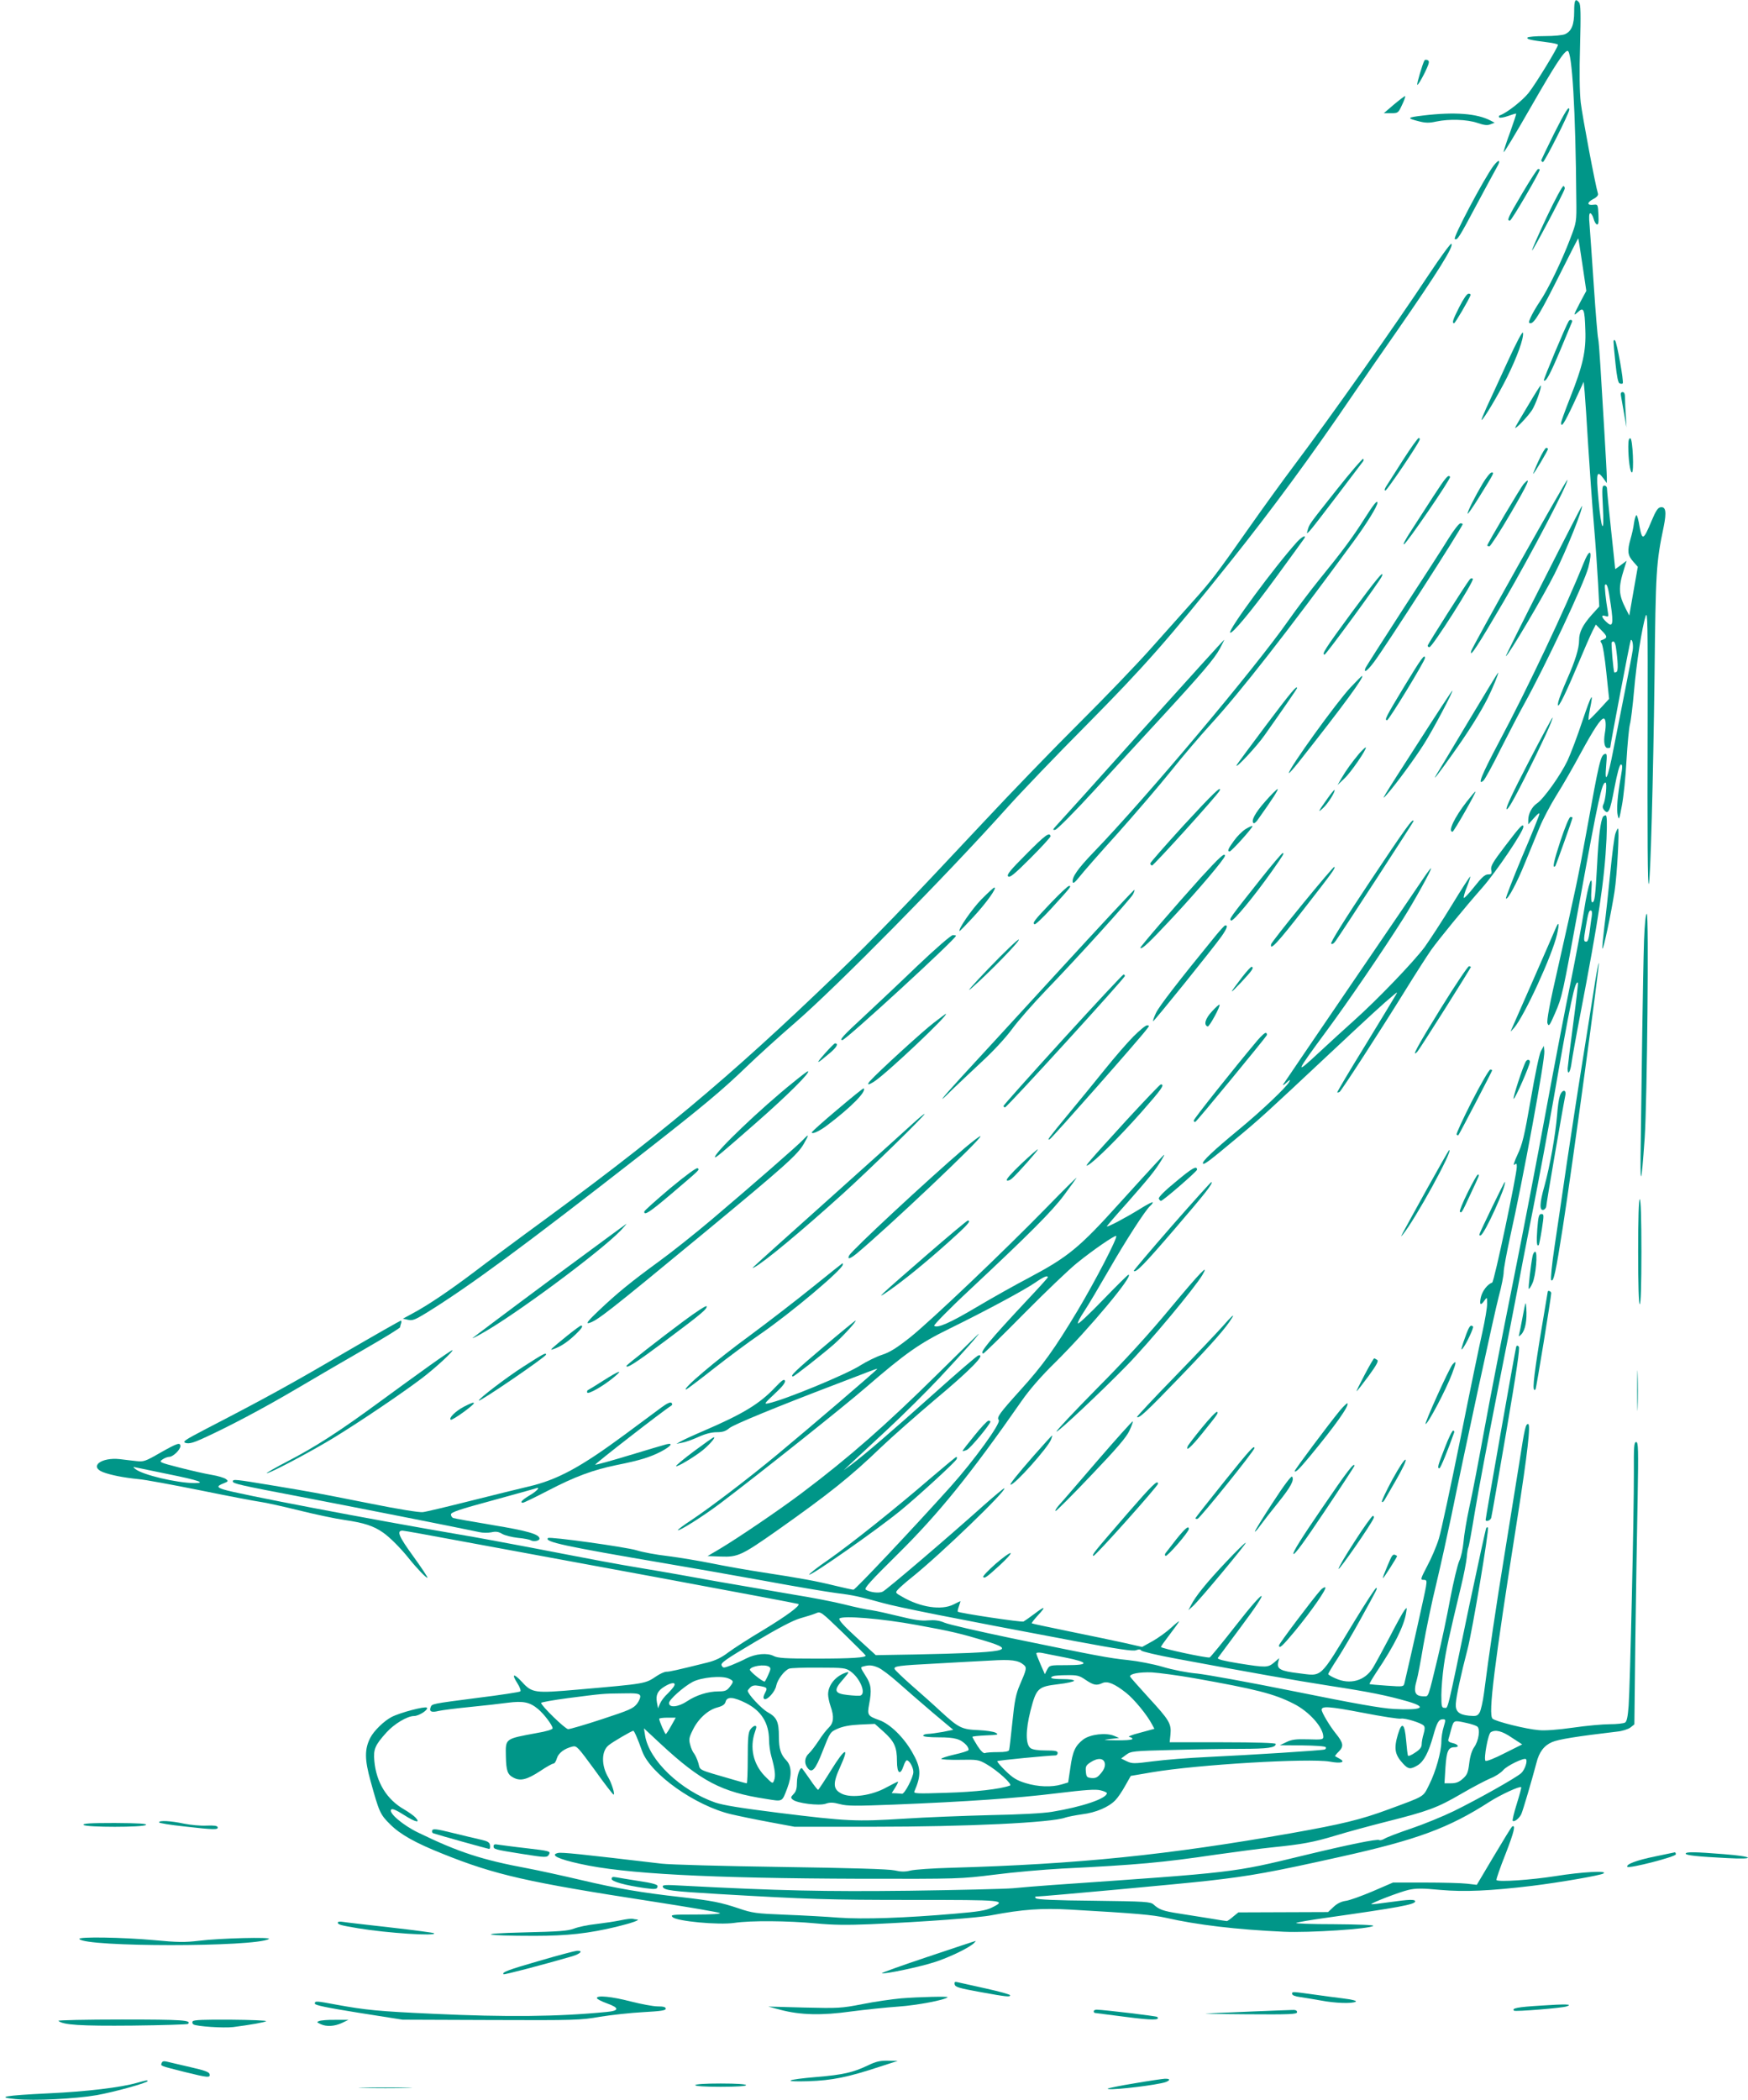 <?xml version="1.0" standalone="no"?>
<!DOCTYPE svg PUBLIC "-//W3C//DTD SVG 20010904//EN"
 "http://www.w3.org/TR/2001/REC-SVG-20010904/DTD/svg10.dtd">
<svg version="1.0" xmlns="http://www.w3.org/2000/svg"
 width="1066pt" height="1280pt" viewBox="0 0 1066 1280"
 preserveAspectRatio="xMidYMid meet">
<g transform="translate(0,1280) scale(0.1,-0.1)"
fill="#009688" stroke="none">
<path d="M9600 12730 c0 -81 -16 -120 -55 -138 -14 -7 -69 -12 -125 -12 -54 0
-101 -4 -105 -9 -6 -10 20 -16 123 -29 34 -4 63 -11 63 -15 1 -15 -133 -234
-178 -292 -37 -47 -133 -123 -176 -138 -7 -2 -8 -8 -4 -13 4 -4 29 0 54 9 25
9 47 16 49 14 2 -2 -15 -51 -36 -111 -22 -59 -40 -114 -40 -123 0 -9 74 114
165 273 147 256 204 344 225 344 27 0 49 -366 53 -905 2 -139 1 -140 -37 -240
-53 -139 -136 -311 -186 -384 -23 -34 -48 -78 -56 -97 -13 -30 -13 -34 1 -34
22 0 62 67 181 305 58 116 107 211 108 212 2 2 13 -70 26 -158 l24 -162 -35
-65 c-45 -87 -46 -91 -16 -64 35 33 41 18 45 -109 5 -130 -15 -218 -94 -417
-30 -76 -54 -143 -54 -149 0 -34 21 -2 77 118 l61 132 6 -64 c3 -35 13 -179
21 -319 9 -140 24 -358 35 -485 11 -126 22 -291 26 -366 l7 -136 -48 -53 c-53
-60 -75 -104 -75 -152 0 -51 -24 -127 -74 -240 -25 -57 -48 -116 -52 -133 -16
-71 27 8 106 195 45 107 91 213 102 234 l20 39 36 -37 c37 -37 37 -45 -3 -59
-6 -2 -5 -9 2 -18 7 -8 20 -88 29 -177 l17 -162 -59 -64 c-32 -35 -62 -64 -65
-65 -4 0 0 29 7 66 25 118 9 92 -46 -72 -29 -88 -70 -197 -91 -242 -42 -88
-146 -234 -186 -260 -30 -20 -53 -63 -53 -100 l0 -28 36 40 c25 28 34 34 31
20 -2 -11 -50 -130 -107 -263 -56 -134 -99 -246 -96 -249 10 -10 67 95 116
217 28 69 68 165 88 214 20 50 67 139 105 200 38 60 105 177 149 259 78 143
120 207 138 207 13 0 16 -40 7 -90 -9 -54 -2 -90 18 -90 8 0 15 2 15 4 0 15
121 651 125 654 9 9 17 -29 12 -61 -2 -17 -23 -126 -46 -242 -23 -115 -55
-280 -72 -365 -33 -174 -55 -222 -44 -97 6 67 5 76 -9 71 -25 -10 -34 -47
-110 -469 -51 -281 -65 -346 -171 -816 -55 -239 -73 -339 -68 -356 8 -23 13
-16 46 60 44 102 44 102 153 697 112 615 133 710 155 710 11 0 1 -106 -13
-133 -6 -12 -5 -23 3 -33 27 -33 37 -14 64 131 18 94 32 145 40 145 10 0 10
-15 0 -72 -21 -119 -28 -204 -19 -239 7 -31 9 -25 25 61 10 52 23 176 28 275
6 99 15 198 21 220 6 22 17 113 25 203 15 174 49 390 71 457 12 34 13 -53 12
-610 -2 -775 0 -1030 7 -1023 10 10 27 636 35 1263 7 651 10 694 56 915 18 89
13 123 -19 118 -16 -2 -29 -21 -55 -83 -49 -118 -57 -122 -73 -36 -6 39 -15
71 -19 71 -4 0 -11 -21 -15 -47 -3 -27 -13 -70 -21 -97 -21 -73 -18 -101 15
-138 l29 -33 -26 -148 -26 -149 -20 39 c-46 90 -48 130 -11 247 l15 48 -35
-26 c-19 -15 -35 -26 -35 -24 0 2 -11 109 -25 238 -14 129 -25 243 -25 253 0
9 -7 17 -16 17 -14 0 -15 -15 -9 -127 10 -183 -10 -149 -27 45 -15 163 -10
180 31 125 l20 -28 0 35 c0 19 -7 145 -15 280 -8 135 -19 314 -24 398 -5 84
-11 160 -14 170 -3 9 -15 152 -26 317 -11 165 -23 333 -26 373 -5 50 -3 72 4
72 6 0 15 -14 20 -32 4 -17 14 -34 20 -36 10 -3 12 12 10 59 -3 63 -4 64 -30
61 -40 -5 -42 13 -3 34 24 12 33 24 30 34 -16 51 -95 471 -105 555 -7 66 -9
185 -4 347 5 193 4 251 -6 263 -23 28 -30 15 -30 -55z m223 -3615 c18 -122 12
-143 -28 -105 -30 29 -32 44 -4 35 18 -6 20 -4 14 27 -13 75 -21 158 -17 163
12 12 20 -15 35 -120z m31 -257 c13 -88 15 -147 5 -153 -6 -4 -12 -5 -14 -4
-6 7 -21 179 -16 184 12 12 20 2 25 -27z"/>
<path d="M8687 12432 c-12 -21 -48 -144 -44 -149 5 -5 49 74 67 122 6 17 5 25
-5 29 -8 3 -16 2 -18 -2z"/>
<path d="M8502 12164 l-63 -54 44 0 c43 0 44 1 67 50 13 27 22 52 19 54 -2 2
-32 -21 -67 -50z"/>
<path d="M9477 11985 c-42 -85 -77 -158 -78 -162 0 -4 4 -9 10 -11 9 -3 161
298 161 319 0 29 -24 -9 -93 -146z"/>
<path d="M8680 12096 c-101 -12 -104 -16 -25 -36 39 -10 63 -10 103 -1 80 17
189 13 251 -8 41 -14 61 -17 80 -9 l26 10 -25 13 c-82 43 -218 54 -410 31z"/>
<path d="M9107 11788 c-59 -80 -248 -437 -235 -445 15 -9 26 8 134 211 53 100
108 200 121 224 29 49 15 56 -20 10z"/>
<path d="M9286 11626 c-90 -152 -99 -171 -78 -171 10 0 182 294 182 311 0 2
-4 4 -10 4 -5 0 -47 -65 -94 -144z"/>
<path d="M9431 11474 c-51 -108 -90 -198 -88 -201 5 -4 193 351 199 376 2 7
-2 15 -7 17 -6 3 -53 -84 -104 -192z"/>
<path d="M8716 11130 c-207 -313 -593 -860 -826 -1170 -64 -85 -188 -256 -275
-380 -198 -282 -228 -321 -344 -450 -52 -58 -164 -184 -250 -280 -85 -96 -282
-301 -437 -455 -155 -154 -418 -426 -585 -605 -486 -519 -668 -708 -898 -929
-661 -636 -1086 -991 -1896 -1581 -93 -69 -233 -172 -310 -231 -151 -114 -285
-205 -379 -255 l-59 -32 32 -7 c27 -6 43 1 109 41 267 165 591 404 1322 974
369 288 486 386 635 530 61 59 193 179 295 267 256 222 924 899 1295 1313 76
85 294 313 485 505 351 355 493 516 876 995 249 312 492 641 749 1020 54 80
174 253 266 385 248 357 348 518 330 529 -5 3 -66 -80 -135 -184z"/>
<path d="M8900 10930 c-40 -79 -47 -100 -32 -100 6 0 90 143 100 171 2 5 -3 9
-12 9 -10 0 -31 -31 -56 -80z"/>
<path d="M9567 10843 c-19 -30 -156 -357 -152 -362 12 -11 36 32 100 184 37
88 69 166 72 173 5 13 -13 17 -20 5z"/>
<path d="M9191 10589 c-51 -112 -109 -237 -127 -276 -18 -40 -31 -73 -29 -73
11 0 101 151 155 259 63 127 103 239 98 272 -2 14 -37 -51 -97 -182z"/>
<path d="M9840 10716 c0 -10 5 -70 12 -133 8 -78 16 -117 25 -120 8 -3 16 -3
19 0 8 8 -35 250 -47 262 -6 5 -9 2 -9 -9z"/>
<path d="M9316 10324 c-42 -69 -76 -128 -76 -131 0 -12 71 61 100 103 24 33
66 154 55 154 -2 0 -38 -56 -79 -126z"/>
<path d="M9886 10383 c3 -16 11 -64 19 -108 l14 -80 -4 70 c-3 39 -5 87 -5
108 0 26 -4 37 -15 37 -10 0 -13 -8 -9 -27z"/>
<path d="M8554 9993 c-48 -76 -94 -148 -102 -160 -9 -15 -10 -23 -3 -23 9 0
196 275 208 308 3 6 1 12 -5 12 -6 0 -50 -62 -98 -137z"/>
<path d="M9930 10078 c0 -77 11 -158 22 -158 14 0 5 203 -9 208 -9 2 -13 -11
-13 -50z"/>
<path d="M9384 9994 c-19 -41 -34 -78 -34 -82 0 -9 90 141 90 151 0 4 -5 7
-11 7 -5 0 -26 -34 -45 -76z"/>
<path d="M8150 9813 c-168 -212 -164 -206 -175 -243 -7 -25 -7 -25 13 -5 11
11 86 108 167 215 81 107 152 200 157 207 5 6 5 13 1 16 -4 3 -78 -83 -163
-190z"/>
<path d="M9042 9853 c-51 -87 -92 -169 -92 -184 0 -7 32 39 71 102 93 150 93
149 75 149 -7 0 -32 -30 -54 -67z"/>
<path d="M8740 9773 c-46 -71 -107 -166 -137 -212 -30 -46 -49 -81 -41 -79 16
5 287 400 281 411 -10 17 -25 0 -103 -120z"/>
<path d="M9264 9363 c-159 -284 -291 -523 -292 -531 -12 -48 38 28 199 303
164 282 399 729 387 740 -2 2 -134 -228 -294 -512z"/>
<path d="M9293 9851 c-18 -19 -223 -365 -223 -376 0 -3 6 -5 13 -5 6 0 65 90
129 200 107 183 129 233 81 181z"/>
<path d="M8321 9638 c-73 -115 -137 -201 -278 -374 -54 -67 -138 -178 -187
-248 -203 -290 -870 -1083 -1187 -1411 -96 -100 -133 -152 -127 -182 2 -11 14
-1 39 30 20 26 124 145 232 264 107 120 255 292 328 383 72 91 184 221 247
290 179 196 457 551 864 1106 81 110 148 218 148 239 0 20 -23 -9 -79 -97z"/>
<path d="M9412 9259 c-128 -252 -231 -459 -229 -459 13 0 228 363 297 501 71
140 177 405 167 415 -1 1 -107 -204 -235 -457z"/>
<path d="M8834 9518 c-31 -51 -157 -246 -279 -433 -121 -187 -224 -348 -228
-357 -12 -34 11 -18 51 35 62 80 542 826 542 842 0 3 -6 5 -14 5 -8 0 -41 -42
-72 -92z"/>
<path d="M7911 9498 c-137 -151 -423 -539 -409 -554 11 -11 127 128 279 336
91 124 168 231 173 238 15 25 -14 11 -43 -20z"/>
<path d="M9656 9364 c-106 -265 -345 -770 -515 -1088 -106 -200 -133 -267 -95
-235 9 7 56 93 105 192 50 98 113 220 141 270 132 237 368 740 394 837 28 109
10 124 -30 24z"/>
<path d="M8245 9069 c-164 -223 -187 -259 -167 -259 9 0 339 450 349 477 17
44 -31 -14 -182 -218z"/>
<path d="M8963 9268 c-23 -28 -254 -392 -256 -402 -1 -6 3 -11 10 -11 18 0
276 406 265 417 -5 5 -13 4 -19 -4z"/>
<path d="M6969 8353 c-270 -302 -506 -563 -523 -581 -27 -29 -28 -33 -11 -30
11 1 120 111 241 243 121 132 301 328 400 435 258 280 330 365 363 426 16 30
28 54 26 54 -2 0 -225 -246 -496 -547z"/>
<path d="M8565 8618 c-113 -187 -124 -208 -106 -208 11 0 231 361 231 379 0
29 -23 -3 -125 -171z"/>
<path d="M8955 8403 c-98 -164 -185 -309 -194 -323 -31 -51 9 -1 96 122 94
131 172 255 217 345 29 58 68 153 62 153 -2 0 -83 -134 -181 -297z"/>
<path d="M8238 8612 c-86 -91 -378 -496 -378 -524 0 -5 26 24 58 64 276 349
407 528 388 528 -2 0 -33 -31 -68 -68z"/>
<path d="M7720 8378 c-96 -128 -177 -237 -179 -243 -9 -26 125 117 172 185
111 157 197 281 197 286 0 19 -38 -26 -190 -228z"/>
<path d="M8649 8273 c-227 -352 -233 -363 -189 -313 57 65 167 215 224 305 55
86 181 325 173 325 -3 0 -96 -142 -208 -317z"/>
<path d="M9321 8153 c-95 -183 -140 -278 -133 -285 7 -7 44 58 112 193 98 194
174 359 168 365 -2 1 -68 -121 -147 -273z"/>
<path d="M8289 8207 c-45 -54 -80 -102 -109 -152 l-23 -40 42 40 c40 37 138
181 130 189 -2 2 -20 -15 -40 -37z"/>
<path d="M7218 7769 c-111 -122 -203 -226 -203 -232 0 -6 5 -11 10 -13 9 -2
406 436 413 457 13 34 -41 -18 -220 -212z"/>
<path d="M7716 7915 c-62 -70 -87 -117 -72 -132 4 -4 14 4 24 17 95 133 131
190 123 190 -5 0 -39 -34 -75 -75z"/>
<path d="M8095 7932 c-57 -80 -62 -91 -26 -57 30 27 77 103 69 110 -2 1 -21
-22 -43 -53z"/>
<path d="M8945 7914 c-75 -96 -117 -184 -87 -184 8 0 145 240 140 245 -2 2
-25 -26 -53 -61z"/>
<path d="M9776 7822 c-15 -25 -28 -124 -36 -291 -11 -199 -15 -231 -30 -231
-6 0 -8 28 -5 73 10 123 -19 45 -45 -123 -12 -80 -49 -275 -81 -435 -33 -159
-100 -510 -150 -780 -49 -269 -141 -746 -204 -1060 -63 -313 -142 -718 -175
-900 -33 -181 -73 -391 -90 -465 -16 -74 -32 -169 -35 -210 -4 -41 -15 -93
-26 -115 -10 -22 -35 -125 -55 -230 -19 -104 -53 -264 -75 -355 -61 -252 -56
-240 -84 -240 -56 0 -67 24 -45 100 6 19 24 114 40 210 17 96 52 267 80 380
27 113 67 295 90 405 88 430 262 1236 290 1342 17 62 30 129 30 149 0 20 18
116 39 213 80 356 214 1085 209 1134 l-3 32 -18 -32 c-10 -19 -36 -144 -62
-295 -39 -224 -51 -274 -81 -337 -19 -40 -27 -68 -19 -61 13 11 15 9 15 -12 0
-49 -138 -702 -150 -706 -29 -10 -60 -51 -69 -89 -10 -47 -2 -55 22 -20 16 22
16 21 16 -19 1 -23 -13 -102 -29 -175 -17 -74 -78 -368 -135 -654 -58 -286
-116 -557 -130 -603 -14 -46 -46 -121 -71 -167 -41 -79 -43 -85 -23 -85 20 0
21 -4 15 -42 -5 -33 -87 -399 -131 -587 -6 -23 -6 -23 -108 -16 -56 4 -104 8
-105 10 -2 2 18 36 45 77 104 154 166 278 178 357 6 34 5 35 -10 16 -9 -11
-50 -85 -91 -165 -42 -80 -88 -164 -102 -187 -49 -79 -140 -104 -229 -63 -24
10 -43 22 -43 26 0 4 26 48 59 98 32 50 94 156 138 236 107 194 105 190 95
190 -5 0 -64 -91 -132 -202 -219 -360 -192 -335 -342 -317 -109 13 -133 26
-123 67 l6 25 -31 -27 c-38 -31 -47 -32 -216 -5 -92 15 -131 25 -127 33 4 6
67 91 141 190 185 246 159 252 -32 7 -81 -104 -153 -191 -159 -194 -16 -5
-297 55 -297 64 0 4 25 39 55 78 30 39 55 74 55 78 0 3 -21 -14 -48 -39 -26
-24 -77 -61 -112 -81 l-65 -36 -105 24 c-58 13 -208 44 -335 70 -126 26 -232
48 -233 50 -2 2 15 24 38 49 52 56 44 59 -24 7 -28 -21 -57 -41 -64 -45 -10
-6 -390 51 -401 60 -2 2 1 17 7 33 6 17 10 31 9 31 -2 0 -20 -9 -42 -20 -73
-37 -202 -18 -313 47 -43 24 -43 25 -25 45 10 11 48 45 86 75 171 137 576 527
562 541 -2 3 -59 -45 -127 -105 -222 -199 -593 -515 -615 -525 -23 -11 -78 -4
-103 12 -12 8 27 51 195 217 250 247 445 488 755 933 48 69 118 150 205 235
210 208 482 534 447 535 -4 0 -73 -68 -154 -152 -81 -84 -150 -149 -154 -145
-4 4 13 37 38 74 25 38 91 149 148 248 102 178 227 372 255 395 8 7 15 16 15
21 0 5 -35 -13 -78 -40 -84 -52 -202 -115 -202 -106 0 2 55 67 123 142 139
158 173 200 211 263 26 44 25 43 -34 -20 -34 -36 -132 -144 -220 -241 -247
-274 -315 -330 -556 -458 -82 -43 -223 -122 -314 -176 -163 -97 -245 -134
-263 -116 -4 4 90 101 220 222 360 337 500 477 572 574 37 50 71 97 76 105 4
8 -78 -73 -182 -180 -269 -275 -698 -683 -829 -789 -86 -68 -127 -94 -177
-110 -36 -12 -94 -41 -129 -63 -82 -54 -470 -214 -563 -232 -27 -6 -23 0 39
58 48 44 67 69 63 80 -5 12 -18 3 -59 -40 -95 -101 -198 -163 -435 -265 -61
-26 -124 -55 -140 -64 l-28 -16 35 7 c19 3 64 19 99 35 42 19 80 29 112 29 36
0 55 6 77 25 27 22 289 130 657 270 77 29 164 63 193 74 28 11 52 19 52 17 0
-6 -418 -363 -611 -523 -171 -142 -403 -319 -523 -399 -48 -31 -84 -59 -82
-61 7 -8 156 86 258 163 237 179 751 588 885 704 243 210 329 271 513 361 220
108 451 232 522 280 53 37 78 47 78 33 0 -3 -56 -65 -124 -137 -234 -250 -298
-327 -269 -327 4 0 116 109 248 243 132 133 278 273 325 310 100 81 231 170
237 163 10 -10 -128 -275 -236 -456 -141 -234 -211 -332 -347 -482 -130 -144
-147 -168 -133 -184 15 -18 -153 -249 -294 -406 -232 -258 -581 -628 -592
-628 -7 0 -57 11 -111 24 -118 29 -211 46 -439 81 -93 14 -234 39 -312 55 -79
16 -200 36 -270 45 -71 8 -156 24 -190 35 -65 20 -531 85 -541 75 -24 -23 93
-49 723 -156 132 -22 398 -69 592 -104 194 -36 392 -69 440 -75 106 -13 146
-22 283 -60 100 -28 429 -93 1179 -234 262 -49 350 -62 369 -55 18 7 27 6 32
-2 4 -6 101 -29 216 -50 472 -88 711 -130 934 -165 241 -37 351 -59 478 -96
120 -35 84 -54 -87 -45 -77 4 -240 33 -601 106 -272 55 -542 104 -600 110 -60
5 -150 23 -210 41 -58 17 -152 35 -210 41 -118 12 -191 26 -710 133 -201 42
-385 84 -410 95 -33 14 -60 17 -101 14 -41 -4 -86 3 -175 25 -65 16 -141 33
-169 37 -27 3 -102 19 -165 35 -63 16 -203 43 -310 60 -107 18 -316 54 -465
80 -148 27 -351 63 -450 79 -186 31 -258 45 -700 130 -143 27 -330 62 -415 76
-547 93 -1364 249 -1447 276 -41 13 -41 21 0 37 30 12 31 14 14 27 -10 7 -49
19 -86 25 -37 6 -125 26 -195 44 -125 32 -128 34 -105 50 13 9 32 16 42 16 22
0 67 43 67 65 0 25 -20 18 -124 -41 -90 -52 -101 -55 -144 -50 -26 3 -72 8
-102 12 -113 12 -187 -45 -103 -79 47 -18 126 -34 218 -43 39 -3 210 -35 380
-69 171 -35 335 -66 365 -70 30 -4 134 -27 231 -51 97 -24 223 -51 280 -59
118 -17 177 -36 234 -76 41 -28 109 -96 159 -159 49 -61 108 -122 113 -117 2
3 -37 62 -87 131 -88 121 -103 156 -65 156 8 0 171 -29 362 -65 192 -35 731
-135 1198 -221 468 -87 852 -159 854 -161 13 -10 -70 -71 -213 -158 -88 -52
-185 -115 -217 -139 -39 -30 -78 -48 -121 -59 -197 -49 -235 -57 -254 -57 -12
0 -38 -12 -59 -26 -72 -48 -60 -46 -482 -83 -262 -23 -278 -21 -340 47 -51 55
-65 50 -28 -8 15 -23 23 -46 18 -50 -4 -4 -120 -22 -258 -39 -284 -37 -281
-36 -289 -58 -10 -26 6 -33 49 -22 22 5 108 16 190 24 83 8 187 20 232 26 94
12 134 4 185 -39 36 -30 88 -99 88 -117 0 -7 -38 -19 -98 -29 -194 -36 -189
-32 -187 -141 2 -90 10 -112 47 -131 42 -22 82 -12 163 41 37 25 73 45 80 45
7 0 16 14 21 32 10 33 46 60 96 72 25 6 33 -4 135 -143 59 -83 111 -150 115
-150 10 -1 -12 70 -32 104 -44 73 -43 162 2 197 24 20 141 88 150 88 6 0 28
-51 54 -124 50 -139 325 -334 544 -385 47 -11 153 -33 235 -48 l150 -28 480 0
c570 0 1091 25 1172 56 15 5 61 14 102 20 84 10 163 44 203 86 15 15 42 55 60
88 l34 60 129 22 c276 47 956 87 1085 65 69 -13 99 -3 59 18 -13 7 -25 14 -27
15 -2 2 9 15 23 29 31 31 28 52 -20 111 -37 46 -85 127 -85 143 0 24 46 21
250 -18 117 -23 223 -39 234 -36 23 5 121 -25 138 -42 8 -8 8 -22 0 -50 -7
-22 -12 -51 -12 -64 0 -18 -11 -33 -40 -51 -21 -15 -41 -23 -43 -19 -3 4 -8
46 -12 95 -9 103 -26 115 -50 35 -26 -88 -19 -124 33 -180 31 -33 44 -34 88
-8 38 24 66 78 95 181 23 82 33 99 59 99 17 0 17 -3 4 -47 -8 -25 -14 -65 -14
-88 0 -62 -34 -184 -74 -263 -39 -78 -21 -67 -251 -152 -165 -61 -279 -89
-595 -145 -750 -132 -1293 -188 -2070 -210 -113 -3 -224 -11 -248 -17 -32 -8
-57 -8 -96 1 -35 8 -270 15 -692 21 -351 5 -679 14 -729 20 -491 58 -612 71
-633 65 -49 -12 2 -37 135 -66 271 -61 784 -88 1708 -91 606 -1 611 -1 820 25
116 15 300 31 410 37 466 23 614 37 940 85 127 18 280 38 340 44 186 19 253
31 389 72 72 22 212 60 311 85 254 64 311 85 455 169 70 41 151 83 179 95 29
11 63 33 77 49 23 28 129 79 140 68 11 -11 -7 -65 -29 -85 -30 -28 -265 -160
-412 -232 -66 -32 -183 -80 -260 -106 -77 -26 -150 -54 -162 -62 -12 -7 -26
-11 -32 -8 -12 8 -192 -29 -457 -93 -441 -107 -413 -103 -1534 -181 -85 -6
-195 -15 -245 -20 -49 -4 -333 -11 -630 -15 -519 -6 -792 0 -1384 31 -103 6
-123 5 -119 -7 7 -21 51 -27 338 -44 552 -32 669 -36 1183 -36 566 0 578 -1
485 -47 -34 -17 -82 -25 -226 -37 -300 -26 -557 -35 -709 -24 -76 6 -223 14
-328 18 -175 7 -197 10 -282 39 -108 36 -158 46 -348 68 -243 27 -394 53 -610
104 -115 27 -262 59 -325 71 -281 52 -424 99 -671 219 -93 45 -182 121 -163
140 7 7 32 -4 79 -34 69 -44 102 -51 69 -15 -10 11 -41 33 -70 50 -105 60
-169 164 -181 294 -7 73 4 97 74 175 47 52 127 100 168 100 30 0 90 39 78 51
-10 10 -163 -30 -215 -57 -46 -24 -108 -84 -130 -127 -35 -69 -35 -131 2 -264
52 -188 58 -203 119 -263 62 -62 155 -114 321 -180 321 -129 516 -173 1275
-290 220 -34 407 -66 415 -71 9 -5 -48 -9 -145 -9 -147 0 -158 -1 -143 -16 25
-25 280 -49 376 -35 99 15 327 13 497 -3 104 -10 189 -11 335 -5 331 15 660
39 739 55 185 35 303 44 478 34 405 -23 502 -32 583 -50 189 -43 430 -72 720
-85 153 -7 525 17 545 36 5 5 -88 9 -240 10 -138 0 -241 4 -230 8 11 5 90 18
175 30 445 63 550 82 550 101 0 14 -37 12 -159 -5 -57 -8 -106 -14 -108 -12
-6 6 171 74 226 87 44 10 82 11 195 0 149 -13 303 -6 561 25 163 20 413 63
433 75 33 19 -132 10 -293 -16 -147 -23 -346 -37 -359 -24 -3 3 22 75 55 158
53 136 64 183 40 168 -4 -3 -54 -84 -111 -180 l-104 -175 -60 7 c-34 4 -149 7
-256 7 l-195 0 -125 -54 c-69 -29 -143 -56 -165 -58 -26 -4 -51 -16 -73 -37
l-33 -31 -274 -1 -273 -1 -32 -26 c-17 -15 -35 -27 -38 -27 -4 0 -50 7 -102
16 -52 8 -137 22 -189 30 -98 15 -122 24 -156 55 -19 17 -47 19 -364 23 -234
2 -346 7 -354 15 -8 8 -6 11 9 11 34 0 900 79 1044 96 256 29 384 52 805 146
468 104 660 175 910 336 64 41 184 97 192 88 2 -1 -10 -47 -27 -101 -17 -54
-28 -101 -25 -104 9 -9 39 14 52 40 10 21 65 208 93 314 16 65 46 105 95 126
39 17 151 35 397 64 32 3 68 15 81 25 l24 19 6 518 c4 285 10 672 14 861 5
300 4 342 -9 342 -13 0 -15 -27 -14 -187 1 -241 -23 -1299 -32 -1421 -5 -66
-11 -96 -22 -102 -8 -5 -50 -10 -93 -10 -42 0 -143 -9 -225 -21 -91 -13 -170
-19 -208 -15 -77 6 -265 53 -282 70 -27 26 9 318 153 1231 60 384 81 565 64
565 -15 0 -21 -24 -54 -238 -19 -119 -59 -368 -89 -552 -51 -311 -97 -622
-126 -850 -7 -52 -19 -106 -27 -119 -13 -21 -21 -23 -65 -19 -61 6 -83 26 -80
73 3 47 32 181 71 330 30 113 134 735 125 744 -2 2 -7 2 -10 -2 -3 -3 -50
-219 -105 -479 -139 -667 -127 -618 -150 -618 -17 0 -19 8 -19 78 0 42 7 123
15 180 14 96 31 174 105 482 17 69 32 149 35 178 2 29 7 56 10 61 3 5 21 104
40 220 19 116 82 449 139 739 58 290 112 568 121 617 9 50 49 259 90 465 41
206 99 519 130 695 102 588 131 725 148 704 2 -2 -11 -114 -29 -249 -18 -135
-33 -258 -34 -273 0 -47 17 -21 24 35 4 29 27 159 52 288 114 593 149 826 161
1076 4 102 3 144 -5 144 -6 0 -13 -4 -16 -8z m-69 -609 c-4 -21 -9 -64 -13
-95 -5 -39 -11 -58 -20 -58 -17 0 -17 9 -4 86 16 93 20 104 31 104 8 0 9 -13
6 -37z m-8679 -3399 c183 -37 232 -54 158 -54 -106 0 -318 50 -361 86 -13 10
-14 14 -5 11 8 -2 102 -21 208 -43z m4251 -1105 c3 -13 -83 -19 -302 -19 -191
0 -233 3 -259 16 -39 20 -110 14 -167 -15 -22 -12 -63 -30 -90 -41 -48 -18
-51 -19 -60 -2 -8 15 20 35 204 144 145 86 233 132 276 144 35 10 78 23 94 30
30 13 30 12 166 -119 75 -73 137 -135 138 -138z m311 186 c215 -39 267 -52
418 -97 197 -60 142 -71 -435 -83 l-232 -4 -116 106 c-79 72 -112 109 -106
117 17 20 259 0 471 -39z m904 -198 c147 -29 152 -47 12 -47 -105 0 -105 0
-120 -27 l-14 -28 -26 59 c-14 32 -26 63 -26 68 0 5 15 6 33 3 17 -4 81 -16
141 -28z m-251 -45 c20 -17 18 -26 -24 -123 -23 -53 -32 -96 -45 -225 -9 -87
-18 -165 -20 -171 -2 -9 -25 -13 -68 -13 -35 0 -71 -2 -79 -6 -9 -3 -25 12
-46 44 -17 27 -31 52 -31 55 0 3 37 7 83 9 73 3 80 4 59 16 -12 7 -60 14 -105
16 -102 4 -121 14 -229 113 -46 43 -128 116 -181 162 -53 47 -98 90 -101 97
-7 18 21 22 254 34 113 6 261 15 330 18 127 8 170 2 203 -26z m-1554 -11 c13
-8 12 -15 -4 -50 -10 -23 -20 -41 -22 -41 -15 0 -93 64 -90 73 7 22 90 34 116
18z m667 -6 c19 -8 74 -49 122 -92 48 -43 143 -125 211 -183 l124 -104 -64
-13 c-35 -6 -76 -12 -91 -12 -16 -1 -28 -5 -28 -11 0 -6 38 -10 95 -10 100 0
133 -10 169 -48 10 -12 15 -25 12 -30 -3 -5 -41 -17 -86 -27 -44 -10 -80 -22
-80 -26 0 -4 51 -7 113 -6 106 2 115 1 162 -26 67 -38 163 -125 144 -131 -61
-22 -213 -39 -387 -44 -178 -6 -201 -5 -196 8 44 101 41 146 -14 241 -53 92
-135 171 -200 194 -70 25 -74 31 -62 95 17 88 13 122 -20 173 -35 56 -35 54
-12 60 33 9 53 7 88 -8z m-169 -23 c58 -41 96 -134 61 -147 -7 -3 -42 -1 -78
3 -83 9 -89 28 -28 96 37 43 39 48 18 41 -63 -20 -110 -76 -110 -133 0 -16 7
-49 15 -72 23 -64 19 -102 -11 -131 -14 -13 -42 -49 -61 -79 -20 -30 -46 -65
-59 -77 -27 -24 -31 -60 -11 -87 28 -39 49 -16 95 103 44 112 45 114 91 134
32 14 74 22 136 25 l90 4 54 -48 c65 -59 81 -93 81 -179 0 -75 20 -90 40 -30
6 19 15 35 20 35 16 0 40 -44 40 -71 0 -32 -53 -134 -69 -133 -6 1 -23 2 -37
3 l-26 1 22 35 c12 19 19 35 16 35 -3 0 -34 -16 -70 -35 -89 -50 -214 -67
-272 -39 -55 27 -57 62 -9 167 57 125 28 114 -56 -22 -41 -66 -77 -120 -80
-121 -3 0 -26 28 -49 63 -24 34 -45 64 -48 67 -11 14 -32 -40 -32 -84 0 -36
-5 -56 -20 -71 -19 -20 -19 -23 -5 -35 27 -22 159 -38 199 -25 28 10 46 9 88
-2 44 -12 97 -12 328 -3 447 18 750 39 994 69 174 21 238 26 268 18 21 -5 38
-13 38 -17 0 -33 -152 -84 -335 -114 -54 -9 -204 -17 -375 -20 -157 -4 -395
-13 -530 -22 -289 -18 -342 -16 -762 36 -231 29 -337 46 -387 63 -211 74 -403
257 -427 408 l-7 44 102 -95 c246 -228 372 -294 641 -335 106 -17 98 -21 131
65 29 77 27 135 -5 169 -35 36 -46 72 -46 145 0 91 -13 119 -68 149 -38 21
-122 111 -122 131 0 3 7 12 16 21 12 11 26 14 52 9 52 -9 54 -12 37 -44 -10
-20 -12 -31 -4 -36 17 -10 67 45 73 82 8 37 49 92 79 103 10 4 92 7 181 6 151
0 164 -2 193 -23z m2093 -41 c377 -67 490 -95 609 -156 94 -47 181 -144 181
-202 0 -16 -8 -18 -92 -15 -76 2 -101 -1 -133 -17 l-40 -19 137 -1 c80 -1 139
-5 143 -11 3 -6 0 -12 -7 -14 -16 -6 -447 -33 -717 -46 -112 -5 -261 -17 -329
-26 -116 -15 -128 -15 -160 0 l-35 17 31 23 c30 22 42 23 279 29 137 4 326 7
421 7 164 0 212 7 212 30 0 6 -122 10 -324 10 l-323 0 5 48 c6 66 -7 87 -135
226 -59 65 -109 121 -111 126 -6 17 57 29 133 26 44 -3 159 -18 255 -35z
m-659 -11 c48 -32 66 -36 102 -19 31 14 74 -4 145 -60 50 -40 128 -135 158
-193 l14 -26 -88 -24 c-51 -13 -78 -24 -64 -26 12 -2 20 -8 17 -13 -4 -5 -48
-8 -98 -7 -82 1 -86 2 -37 8 l55 6 -30 13 c-50 21 -146 10 -189 -22 -49 -38
-65 -72 -79 -175 l-13 -87 -40 -12 c-60 -18 -145 -15 -219 8 -53 16 -78 31
-123 75 -30 29 -53 56 -50 59 5 5 308 34 356 35 6 0 12 7 12 15 0 12 -15 15
-73 15 -46 0 -80 5 -92 14 -31 22 -31 108 -1 227 36 139 45 148 170 163 53 6
96 16 96 21 0 6 -30 10 -70 10 -66 0 -86 7 -57 18 6 3 44 6 83 6 63 1 76 -2
115 -29z m-2176 8 c30 -14 31 -18 4 -52 -17 -22 -29 -26 -68 -26 -63 0 -136
-23 -191 -60 -54 -36 -110 -41 -110 -11 0 21 88 99 144 129 54 28 178 40 221
20z m-334 -45 c-5 -10 -24 -31 -41 -48 -18 -16 -38 -43 -45 -59 l-12 -29 -7
37 c-8 44 5 71 47 96 42 26 71 27 58 3z m-207 -59 c3 -9 -5 -30 -19 -49 -23
-29 -45 -39 -213 -94 -103 -34 -196 -61 -207 -61 -18 0 -165 143 -165 160 0 4
73 17 163 29 210 27 214 28 333 29 84 2 103 -1 108 -14z m645 -45 c93 -47 140
-120 141 -225 0 -28 6 -73 14 -100 22 -78 27 -119 17 -145 -9 -24 -9 -23 -58
26 -70 73 -92 173 -59 268 11 31 11 37 0 37 -7 0 -20 -10 -28 -22 -13 -18 -16
-53 -16 -175 0 -84 -3 -153 -6 -153 -4 0 -38 9 -75 20 -231 67 -207 56 -220
103 -7 23 -19 49 -26 58 -8 9 -19 33 -24 54 -9 32 -7 44 16 90 32 67 92 122
149 137 33 9 46 18 51 35 8 33 48 30 124 -8z m-456 -139 c-15 -27 -30 -50 -33
-50 -5 0 -40 80 -40 93 0 4 23 7 51 7 l50 0 -28 -50z m4849 18 c29 -6 59 -16
67 -22 19 -15 9 -87 -19 -126 -14 -20 -25 -55 -30 -98 -7 -57 -13 -71 -39 -94
-23 -21 -42 -28 -72 -28 l-40 0 6 98 c7 100 17 122 57 122 30 0 20 18 -13 25
-22 5 -30 12 -26 23 3 10 11 38 18 65 15 52 15 52 91 35z m278 -90 l63 -41
-108 -54 c-60 -31 -111 -51 -116 -46 -12 12 16 164 32 174 29 18 69 8 129 -33z
m-2482 -159 c2 -17 -6 -37 -24 -58 -21 -26 -33 -31 -58 -29 -28 3 -31 7 -34
39 -3 32 1 39 30 58 45 29 82 24 86 -10z"/>
<path d="M9516 7674 c-41 -125 -51 -172 -31 -153 4 5 105 287 105 295 0 2 -6
4 -13 4 -7 0 -32 -59 -61 -146z"/>
<path d="M8356 7429 c-158 -237 -244 -375 -238 -381 6 -6 17 1 29 19 46 65
473 722 473 727 0 26 -48 -41 -264 -365z"/>
<path d="M7597 7747 c-21 -13 -53 -45 -72 -72 -36 -49 -42 -65 -26 -65 11 0
145 149 139 155 -2 2 -21 -6 -41 -18z"/>
<path d="M9182 7647 c-79 -103 -92 -126 -88 -149 5 -24 2 -28 -19 -28 -19 0
-39 -18 -84 -75 -33 -42 -62 -72 -64 -68 -3 5 6 35 19 67 13 33 22 61 20 63
-2 2 -52 -75 -111 -172 -59 -97 -135 -213 -167 -258 -69 -92 -287 -319 -429
-446 -53 -47 -152 -138 -220 -201 -145 -135 -141 -124 50 135 129 174 344 489
468 685 67 106 175 301 170 307 -2 2 -21 -23 -42 -54 -21 -32 -221 -325 -444
-652 -223 -327 -410 -602 -415 -610 -5 -9 4 -5 19 9 23 21 26 22 17 5 -16 -31
-175 -182 -307 -290 -154 -127 -226 -195 -219 -207 6 -10 40 16 204 153 140
116 186 158 555 504 268 251 340 317 404 370 24 20 24 20 13 0 -6 -11 -89
-148 -185 -305 -97 -157 -174 -287 -172 -289 2 -1 8 0 14 3 12 8 246 369 399
616 63 102 135 214 160 250 49 68 201 254 313 381 85 97 249 340 249 369 0 24
-21 2 -108 -113z"/>
<path d="M9851 7718 c-6 -18 -20 -125 -31 -238 -11 -113 -27 -260 -36 -328 -8
-67 -14 -128 -12 -134 5 -14 53 212 74 347 16 103 31 385 21 385 -3 0 -10 -15
-16 -32z"/>
<path d="M6260 7595 c-99 -99 -122 -127 -112 -137 10 -10 38 13 137 112 69 69
124 129 122 134 -8 24 -31 8 -147 -109z"/>
<path d="M7689 7443 c-194 -245 -193 -243 -182 -254 11 -11 141 147 250 301
73 104 76 110 65 110 -4 0 -65 -71 -133 -157z"/>
<path d="M7321 7448 c-156 -173 -371 -422 -367 -426 10 -10 51 29 197 185 153
164 318 358 319 376 1 23 -32 -7 -149 -135z"/>
<path d="M7944 7290 c-104 -127 -190 -237 -192 -245 -10 -45 41 10 198 212
183 235 195 252 187 259 -2 3 -89 -99 -193 -226z"/>
<path d="M6411 7299 c-105 -110 -116 -125 -102 -133 5 -3 51 40 103 97 118
129 124 137 108 137 -8 0 -56 -46 -109 -101z"/>
<path d="M5985 7318 c-59 -61 -144 -184 -133 -193 2 -1 41 39 87 89 79 86 143
176 125 176 -5 0 -40 -33 -79 -72z"/>
<path d="M6448 6872 c-256 -279 -520 -567 -587 -639 -128 -140 -152 -173 -54
-75 32 31 112 106 177 167 71 65 147 147 187 201 37 51 132 159 211 241 184
190 511 551 527 581 7 13 11 25 9 28 -3 2 -214 -225 -470 -504z"/>
<path d="M10026 7068 c-3 -90 -8 -343 -11 -563 -3 -220 -7 -521 -9 -670 -5
-283 3 -274 24 30 15 225 26 1365 13 1365 -7 0 -13 -60 -17 -162z"/>
<path d="M9486 7139 c-15 -37 -265 -607 -273 -624 -2 -5 7 4 21 20 63 74 231
439 261 568 16 70 12 86 -9 36z"/>
<path d="M7414 7097 c-228 -279 -348 -434 -365 -473 -12 -25 -19 -47 -17 -49
4 -4 366 445 417 517 35 50 41 70 22 67 -3 0 -29 -28 -57 -62z"/>
<path d="M5595 6913 c-108 -104 -256 -243 -328 -310 -126 -116 -150 -143 -130
-143 21 0 693 617 693 636 0 2 -9 4 -19 4 -11 0 -101 -78 -216 -187z"/>
<path d="M6029 6897 c-99 -103 -144 -155 -104 -120 113 99 298 290 288 296 -5
3 -88 -76 -184 -176z"/>
<path d="M9717 6748 c-16 -101 -48 -304 -72 -453 -24 -148 -64 -412 -90 -585
-25 -173 -59 -403 -75 -510 -16 -107 -25 -199 -20 -203 14 -15 28 49 70 318
56 356 227 1615 220 1615 -3 0 -18 -82 -33 -182z"/>
<path d="M7575 6844 c-81 -106 -83 -113 -8 -34 70 75 82 92 66 97 -4 1 -30
-27 -58 -63z"/>
<path d="M8788 6656 c-142 -229 -186 -310 -144 -266 14 15 326 509 326 516 0
2 -6 4 -12 4 -7 -1 -84 -115 -170 -254z"/>
<path d="M6482 6464 c-199 -218 -362 -401 -362 -405 0 -5 4 -9 9 -9 12 0 731
788 731 801 0 5 -4 9 -8 9 -5 0 -171 -178 -370 -396z"/>
<path d="M7391 6635 c-41 -44 -52 -83 -26 -92 10 -3 80 126 72 133 -2 3 -23
-16 -46 -41z"/>
<path d="M5695 6566 c-64 -48 -344 -304 -389 -355 -23 -26 -11 -27 26 -3 78
51 461 413 436 412 -2 0 -34 -24 -73 -54z"/>
<path d="M6912 6482 c-37 -37 -114 -126 -172 -198 -57 -71 -156 -192 -220
-269 -127 -154 -138 -168 -118 -159 12 5 549 613 591 670 17 21 17 24 2 24 -9
0 -46 -31 -83 -68z"/>
<path d="M7668 6458 c-148 -176 -388 -478 -388 -488 0 -7 4 -10 10 -8 8 2 417
499 435 527 3 5 1 12 -4 15 -5 4 -29 -18 -53 -46z"/>
<path d="M5030 6378 c-60 -68 -53 -68 27 0 46 38 59 62 35 62 -4 0 -32 -28
-62 -62z"/>
<path d="M9306 6331 c-18 -28 -84 -232 -75 -229 11 4 98 202 99 226 0 14 -16
16 -24 3z"/>
<path d="M8975 6085 c-54 -107 -96 -197 -92 -201 4 -4 9 -5 11 -3 6 6 206 390
206 395 0 2 -6 4 -12 4 -7 0 -58 -88 -113 -195z"/>
<path d="M4838 6203 c-197 -158 -478 -426 -478 -456 0 -9 30 15 250 208 192
168 340 315 316 315 -3 0 -43 -30 -88 -67z"/>
<path d="M6871 5973 c-237 -260 -263 -290 -236 -275 41 22 188 168 324 321
126 143 146 171 120 171 -5 0 -98 -98 -208 -217z"/>
<path d="M5107 6037 c-86 -72 -156 -135 -156 -139 -2 -15 47 7 94 43 147 111
241 207 222 225 -2 2 -74 -56 -160 -129z"/>
<path d="M9512 6118 c-6 -18 -13 -69 -16 -113 -10 -121 -44 -314 -77 -433 -31
-108 -32 -156 -4 -146 8 4 15 14 15 23 0 15 100 597 116 674 8 40 -22 36 -34
-5z"/>
<path d="M5573 5957 c-32 -30 -260 -235 -508 -457 -247 -221 -457 -409 -465
-418 -13 -13 -13 -14 0 -7 62 33 289 222 535 444 163 147 514 490 503 491 -4
0 -33 -24 -65 -53z"/>
<path d="M4899 5854 c-28 -31 -309 -276 -558 -487 -97 -82 -241 -197 -321
-255 -173 -126 -256 -194 -370 -302 -62 -59 -78 -79 -60 -75 50 13 115 64 705
551 496 410 569 476 607 542 33 58 33 64 -3 26z"/>
<path d="M5884 5803 c-232 -199 -687 -622 -705 -655 -14 -27 4 -22 43 9 190
158 769 705 757 717 -3 3 -45 -29 -95 -71z"/>
<path d="M6227 5705 c-60 -57 -94 -96 -87 -100 6 -4 20 1 32 12 36 32 161 173
157 177 -2 2 -48 -38 -102 -89z"/>
<path d="M8705 5558 c-174 -315 -170 -307 -150 -283 75 91 308 515 283 515 -3
0 -62 -105 -133 -232z"/>
<path d="M4087 5557 c-86 -73 -157 -136 -158 -142 -2 -27 32 -5 163 106 183
156 174 147 163 158 -6 6 -70 -41 -168 -122z"/>
<path d="M7172 5598 c-69 -56 -108 -96 -105 -104 3 -8 9 -14 13 -14 12 0 220
180 220 190 0 27 -29 11 -128 -72z"/>
<path d="M8950 5530 c-30 -60 -51 -113 -47 -116 10 -10 11 -9 66 110 55 117
55 116 43 116 -4 0 -32 -49 -62 -110z"/>
<path d="M7147 5328 c-130 -149 -235 -273 -233 -275 13 -13 64 40 249 255 188
219 235 278 225 287 -2 2 -110 -118 -241 -267z"/>
<path d="M9100 5443 c-89 -186 -84 -173 -71 -173 22 0 163 311 148 326 -1 1
-36 -68 -77 -153z"/>
<path d="M9990 5170 c0 -207 4 -320 10 -320 6 0 10 113 10 320 0 207 -4 320
-10 320 -6 0 -10 -113 -10 -320z"/>
<path d="M9375 5309 c-6 -81 -3 -111 9 -98 2 2 11 46 19 97 13 86 13 92 -3 92
-15 0 -19 -14 -25 -91z"/>
<path d="M5644 5144 c-286 -248 -312 -273 -228 -215 93 64 234 179 371 302
113 101 138 129 115 129 -5 0 -121 -97 -258 -216z"/>
<path d="M3352 4996 c-255 -189 -466 -348 -470 -352 -4 -4 20 7 53 26 198 109
723 498 850 629 21 23 37 41 35 41 -3 -1 -213 -156 -468 -344z"/>
<path d="M9346 5143 c-11 -56 -27 -195 -23 -199 2 -3 13 12 22 33 21 44 34
193 17 193 -6 0 -13 -12 -16 -27z"/>
<path d="M4955 4954 c-99 -80 -269 -211 -377 -291 -214 -156 -422 -333 -394
-333 3 0 79 57 169 128 89 70 216 164 282 209 189 130 505 396 505 425 0 4 -1
8 -2 8 -2 -1 -84 -66 -183 -146z"/>
<path d="M7139 4828 c-131 -158 -275 -316 -448 -490 -140 -142 -252 -261 -248
-264 7 -7 281 251 427 401 138 141 418 477 463 554 44 75 -14 15 -194 -201z"/>
<path d="M9439 4928 c0 -2 -22 -133 -49 -293 -40 -249 -47 -325 -26 -304 5 4
96 564 96 587 0 10 -18 18 -21 10z"/>
<path d="M9286 4775 c-10 -55 -21 -107 -23 -115 -3 -8 4 -5 16 8 23 26 34 85
29 157 -3 48 -4 45 -22 -50z"/>
<path d="M4170 4748 c-147 -109 -350 -268 -350 -274 0 -18 56 18 236 152 225
168 258 196 253 212 -2 6 -65 -35 -139 -90z"/>
<path d="M7454 4713 c-33 -37 -164 -175 -292 -307 -128 -131 -230 -241 -228
-243 11 -12 59 33 267 249 192 199 276 294 313 356 17 28 -5 8 -60 -55z"/>
<path d="M2100 4554 c-317 -186 -482 -277 -840 -462 -138 -72 -151 -81 -126
-88 20 -5 46 2 99 26 161 73 374 186 576 305 117 69 307 180 422 246 115 66
209 124 209 129 0 5 3 15 6 24 3 9 2 16 -2 16 -5 -1 -160 -89 -344 -196z"/>
<path d="M5021 4589 c-169 -143 -207 -179 -185 -179 8 0 175 131 251 197 55
49 141 143 130 143 -3 0 -91 -72 -196 -161z"/>
<path d="M3460 4659 c-41 -33 -82 -67 -90 -75 -13 -13 -12 -14 12 -5 42 16 79
41 126 85 40 38 51 56 35 56 -5 -1 -42 -28 -83 -61z"/>
<path d="M8942 4668 c-29 -78 -36 -107 -22 -88 24 32 69 128 63 134 -14 13
-22 4 -41 -46z"/>
<path d="M5720 4427 c-317 -313 -541 -510 -828 -726 -135 -102 -390 -275 -504
-343 l-73 -43 82 -3 c102 -4 127 8 338 156 323 228 452 331 640 512 66 63 213
192 325 287 217 181 317 283 266 271 -8 -2 -130 -107 -273 -235 -255 -228
-415 -366 -503 -432 l-45 -33 40 38 c22 20 123 114 224 208 101 94 245 237
320 317 135 144 246 269 239 269 -1 0 -113 -110 -248 -243z"/>
<path d="M9246 4589 c-5 -14 -186 -1040 -186 -1053 0 -14 29 -5 34 12 3 9 44
246 92 525 64 375 84 511 76 519 -8 8 -13 8 -16 -3z"/>
<path d="M2624 4479 c-71 -51 -210 -151 -309 -224 -245 -180 -388 -272 -557
-360 -79 -41 -138 -75 -131 -75 21 0 276 135 413 219 166 102 410 267 533 360
83 63 200 171 185 171 -3 0 -64 -41 -134 -91z"/>
<path d="M3192 4470 c-106 -68 -272 -195 -272 -207 0 -13 409 266 410 280 0
14 -16 5 -138 -73z"/>
<path d="M8322 4420 c-29 -55 -51 -100 -49 -100 3 0 35 41 72 91 51 70 64 94
53 100 -7 5 -15 9 -18 9 -3 0 -29 -45 -58 -100z"/>
<path d="M9984 4325 c0 -110 2 -156 3 -103 2 53 2 143 0 200 -1 57 -3 13 -3
-97z"/>
<path d="M8858 4483 c-21 -25 -174 -363 -164 -363 14 0 126 212 161 306 27 71
28 85 3 57z"/>
<path d="M3680 4385 c-47 -30 -89 -56 -94 -58 -5 -2 -7 -9 -5 -15 5 -14 101
41 165 95 58 48 30 39 -66 -22z"/>
<path d="M4035 4222 c-27 -20 -126 -93 -220 -163 -273 -202 -416 -280 -595
-321 -47 -11 -202 -49 -345 -85 -143 -36 -276 -68 -296 -70 -21 -3 -152 18
-320 52 -359 71 -344 68 -595 110 -230 38 -244 40 -244 25 0 -13 36 -22 420
-95 293 -56 957 -187 1083 -214 21 -5 54 -5 74 -1 26 6 43 4 66 -10 18 -10 60
-20 95 -24 35 -3 71 -10 79 -15 18 -10 53 -3 53 10 0 27 -73 48 -286 83 -124
21 -233 40 -240 43 -8 3 -14 13 -14 22 0 13 53 31 253 85 138 38 258 71 265
74 31 11 7 -17 -38 -43 -47 -28 -62 -45 -41 -45 5 0 74 33 153 74 165 86 277
127 419 156 141 28 205 48 272 83 60 32 76 54 30 43 -16 -4 -117 -34 -226 -67
-109 -33 -202 -59 -207 -57 -7 2 411 327 464 360 7 5 7 10 1 17 -7 6 -27 -3
-60 -27z"/>
<path d="M2830 4226 c-53 -28 -96 -71 -81 -80 9 -6 141 89 141 101 0 7 -17 1
-60 -21z"/>
<path d="M8172 4203 c-66 -80 -281 -367 -277 -371 7 -8 26 11 93 91 154 186
242 310 229 323 -2 3 -23 -17 -45 -43z"/>
<path d="M7331 4099 c-45 -55 -85 -107 -88 -115 -13 -35 19 -7 88 78 95 118
101 126 91 132 -5 3 -46 -40 -91 -95z"/>
<path d="M5943 4050 c-40 -49 -73 -91 -73 -94 0 -3 12 0 26 6 22 10 144 157
144 173 0 3 -6 5 -12 5 -7 0 -46 -41 -85 -90z"/>
<path d="M6694 3898 c-115 -134 -222 -258 -238 -275 -15 -18 -24 -33 -18 -33
5 0 103 98 217 218 153 160 214 231 232 270 14 29 23 55 21 58 -3 2 -99 -105
-214 -238z"/>
<path d="M8811 3975 c-43 -110 -47 -125 -33 -125 7 0 53 113 90 218 2 6 -1 12
-6 12 -6 0 -29 -47 -51 -105z"/>
<path d="M6305 3928 c-104 -119 -151 -178 -142 -178 26 0 228 226 247 276 5
13 8 24 6 24 -2 0 -52 -55 -111 -122z"/>
<path d="M4232 3954 c-63 -47 -112 -88 -109 -91 7 -6 108 54 161 96 40 32 83
81 69 80 -4 0 -59 -39 -121 -85z"/>
<path d="M7465 3768 c-93 -116 -172 -216 -174 -221 -2 -5 4 -7 12 -5 15 3 347
415 347 431 0 21 -29 -11 -185 -205z"/>
<path d="M5680 3794 c-213 -184 -485 -401 -626 -500 -69 -47 -122 -89 -119
-92 9 -10 422 279 560 393 104 85 333 295 339 311 3 8 2 14 -2 13 -4 0 -72
-57 -152 -125z"/>
<path d="M8492 3783 c-38 -70 -67 -132 -65 -137 3 -5 10 0 16 10 6 11 39 68
74 128 37 65 60 113 55 118 -6 6 -38 -43 -80 -119z"/>
<path d="M8060 3604 c-124 -181 -179 -269 -172 -276 7 -7 68 77 191 261 100
149 181 273 181 276 0 25 -44 -32 -200 -261z"/>
<path d="M7761 3640 c-62 -95 -111 -174 -108 -176 2 -2 17 15 34 39 17 23 65
85 107 137 78 97 100 138 86 159 -4 8 -49 -51 -119 -159z"/>
<path d="M6875 3574 c-210 -243 -217 -251 -207 -258 9 -5 394 426 394 440 -1
26 -33 -5 -187 -182z"/>
<path d="M8261 3404 c-56 -86 -100 -161 -98 -167 3 -11 201 274 214 309 3 7 1
14 -5 14 -5 0 -56 -70 -111 -156z"/>
<path d="M7174 3418 c-31 -40 -61 -78 -66 -85 -5 -6 -5 -14 0 -17 10 -6 142
146 142 164 0 23 -21 6 -76 -62z"/>
<path d="M7476 3278 c-119 -126 -186 -209 -213 -263 l-16 -30 28 25 c41 37
327 381 322 386 -3 3 -57 -50 -121 -118z"/>
<path d="M6072 3268 c-44 -39 -79 -75 -76 -80 7 -12 21 -2 103 73 40 37 69 69
64 72 -5 3 -46 -26 -91 -65z"/>
<path d="M8477 3292 c-9 -20 -23 -54 -31 -74 -9 -21 -14 -38 -12 -38 4 0 86
128 86 135 0 1 -6 5 -14 8 -10 4 -19 -7 -29 -31z"/>
<path d="M8053 3107 c-48 -54 -253 -326 -253 -336 0 -24 19 -7 98 88 102 124
195 258 184 265 -5 3 -18 -5 -29 -17z"/>
<path d="M970 1692 c0 -5 69 -16 153 -25 184 -21 210 -21 204 -4 -2 8 -23 11
-68 9 -35 -2 -97 4 -137 12 -80 17 -152 21 -152 8z"/>
<path d="M510 1676 c15 -15 365 -15 380 0 8 8 -41 11 -190 12 -151 0 -199 -3
-190 -12z"/>
<path d="M2636 1643 c-3 -8 0 -16 7 -18 32 -11 333 -95 340 -95 5 0 7 10 5 22
-2 18 -13 25 -58 35 -30 7 -108 25 -172 41 -96 24 -118 26 -122 15z"/>
<path d="M3010 1546 c0 -18 6 -20 170 -46 153 -24 157 -24 169 -2 9 18 0 20
-137 36 -81 9 -159 20 -174 22 -21 4 -28 2 -28 -10z"/>
<path d="M10093 1484 c-113 -23 -178 -48 -169 -63 8 -13 296 61 296 76 0 7 -3
13 -7 12 -5 -1 -58 -12 -120 -25z"/>
<path d="M10280 1501 c0 -10 74 -18 253 -27 179 -10 164 10 -20 24 -175 14
-233 15 -233 3z"/>
<path d="M3730 1347 c0 -16 83 -39 203 -56 66 -9 77 -7 77 13 0 9 -36 19 -112
30 -62 10 -125 20 -140 23 -21 4 -28 2 -28 -10z"/>
<path d="M3785 1095 c-33 -7 -100 -17 -150 -23 -49 -5 -110 -18 -135 -28 -37
-14 -91 -18 -305 -23 -299 -7 -255 -21 65 -21 200 0 331 15 498 55 95 23 154
44 125 45 -6 0 -17 2 -25 4 -7 2 -40 -2 -73 -9z"/>
<path d="M2060 1081 c0 -12 16 -17 125 -35 174 -29 481 -49 462 -30 -3 3 -122
19 -264 35 -142 16 -273 31 -290 34 -19 3 -33 2 -33 -4z"/>
<path d="M484 981 c31 -50 1074 -50 1156 0 21 13 -300 5 -427 -11 -85 -10
-128 -10 -275 4 -187 17 -463 22 -454 7z"/>
<path d="M5657 872 c-159 -53 -284 -98 -279 -100 20 -6 234 39 325 69 89 29
207 86 237 115 8 8 12 14 10 13 -3 0 -135 -44 -293 -97z"/>
<path d="M3290 848 c-191 -55 -231 -70 -219 -82 4 -4 223 53 417 109 53 16 71
36 30 34 -13 -1 -115 -28 -228 -61z"/>
<path d="M5822 704 c3 -16 27 -23 153 -46 166 -30 185 -32 185 -20 0 5 -66 23
-147 41 -82 18 -159 35 -171 38 -19 5 -23 2 -20 -13z"/>
<path d="M7880 647 c0 -9 17 -16 48 -20 26 -4 83 -13 127 -21 88 -17 193 -20
213 -7 8 5 -22 13 -80 20 -51 6 -122 16 -158 21 -152 21 -150 21 -150 7z"/>
<path d="M3640 621 c0 -6 27 -20 60 -32 79 -28 78 -46 -2 -53 -298 -29 -609
-32 -1058 -11 -331 15 -411 23 -586 55 -128 24 -134 24 -134 7 0 -10 75 -25
268 -56 l267 -42 540 -2 c513 -2 546 -1 665 20 69 11 187 24 263 28 107 6 137
10 137 21 0 10 -14 14 -49 14 -27 0 -101 14 -164 30 -115 30 -207 39 -207 21z"/>
<path d="M5495 619 c-55 -5 -161 -20 -235 -35 -129 -25 -145 -26 -355 -21
l-220 6 75 -20 c122 -32 251 -35 430 -10 85 11 216 25 290 30 113 8 283 40
299 57 7 6 -173 2 -284 -7z"/>
<path d="M9398 575 c-145 -9 -180 -16 -165 -31 7 -7 293 16 321 26 40 14 -4
15 -156 5z"/>
<path d="M6670 540 c0 -5 3 -10 8 -10 4 -1 88 -11 187 -24 161 -21 213 -21
192 0 -5 5 -321 43 -369 44 -10 0 -18 -4 -18 -10z"/>
<path d="M7637 539 c-109 -5 -233 -10 -275 -12 -43 -1 64 -4 236 -5 272 -2
312 0 312 13 0 11 -10 15 -37 13 -21 0 -127 -5 -236 -9z"/>
<path d="M356 482 c28 -25 132 -32 452 -29 183 2 335 7 338 10 24 23 -29 27
-404 27 -218 0 -392 -4 -386 -8z"/>
<path d="M1175 479 c-4 -6 -2 -15 5 -19 20 -12 183 -23 242 -16 101 13 193 29
201 36 5 4 -93 8 -216 9 -161 1 -227 -1 -232 -10z"/>
<path d="M1947 481 c-17 -6 -16 -8 8 -19 37 -17 84 -14 130 7 l40 19 -80 0
c-44 1 -88 -3 -98 -7z"/>
<path d="M986 225 c-7 -19 -12 -16 141 -55 142 -35 156 -36 151 -13 -2 13 -30
23 -118 43 -63 15 -127 29 -141 33 -20 5 -29 3 -33 -8z"/>
<path d="M5290 209 c-88 -42 -152 -56 -307 -69 -190 -16 -220 -31 -53 -26 146
5 240 24 440 90 l105 34 -60 1 c-47 1 -74 -5 -125 -30z"/>
<path d="M6918 101 c-86 -14 -159 -29 -162 -32 -13 -13 223 11 327 33 51 10
64 29 20 27 -16 -1 -99 -13 -185 -28z"/>
<path d="M835 104 c-98 -28 -304 -53 -539 -64 -268 -13 -325 -23 -201 -35 115
-11 361 1 495 24 106 19 310 75 310 86 0 7 -7 5 -65 -11z"/>
<path d="M4240 90 c0 -6 58 -10 155 -10 97 0 155 4 155 10 0 6 -58 10 -155 10
-97 0 -155 -4 -155 -10z"/>
<path d="M2218 73 c72 -2 192 -2 265 0 72 1 13 3 -133 3 -146 0 -205 -2 -132
-3z"/>
</g>
</svg>
